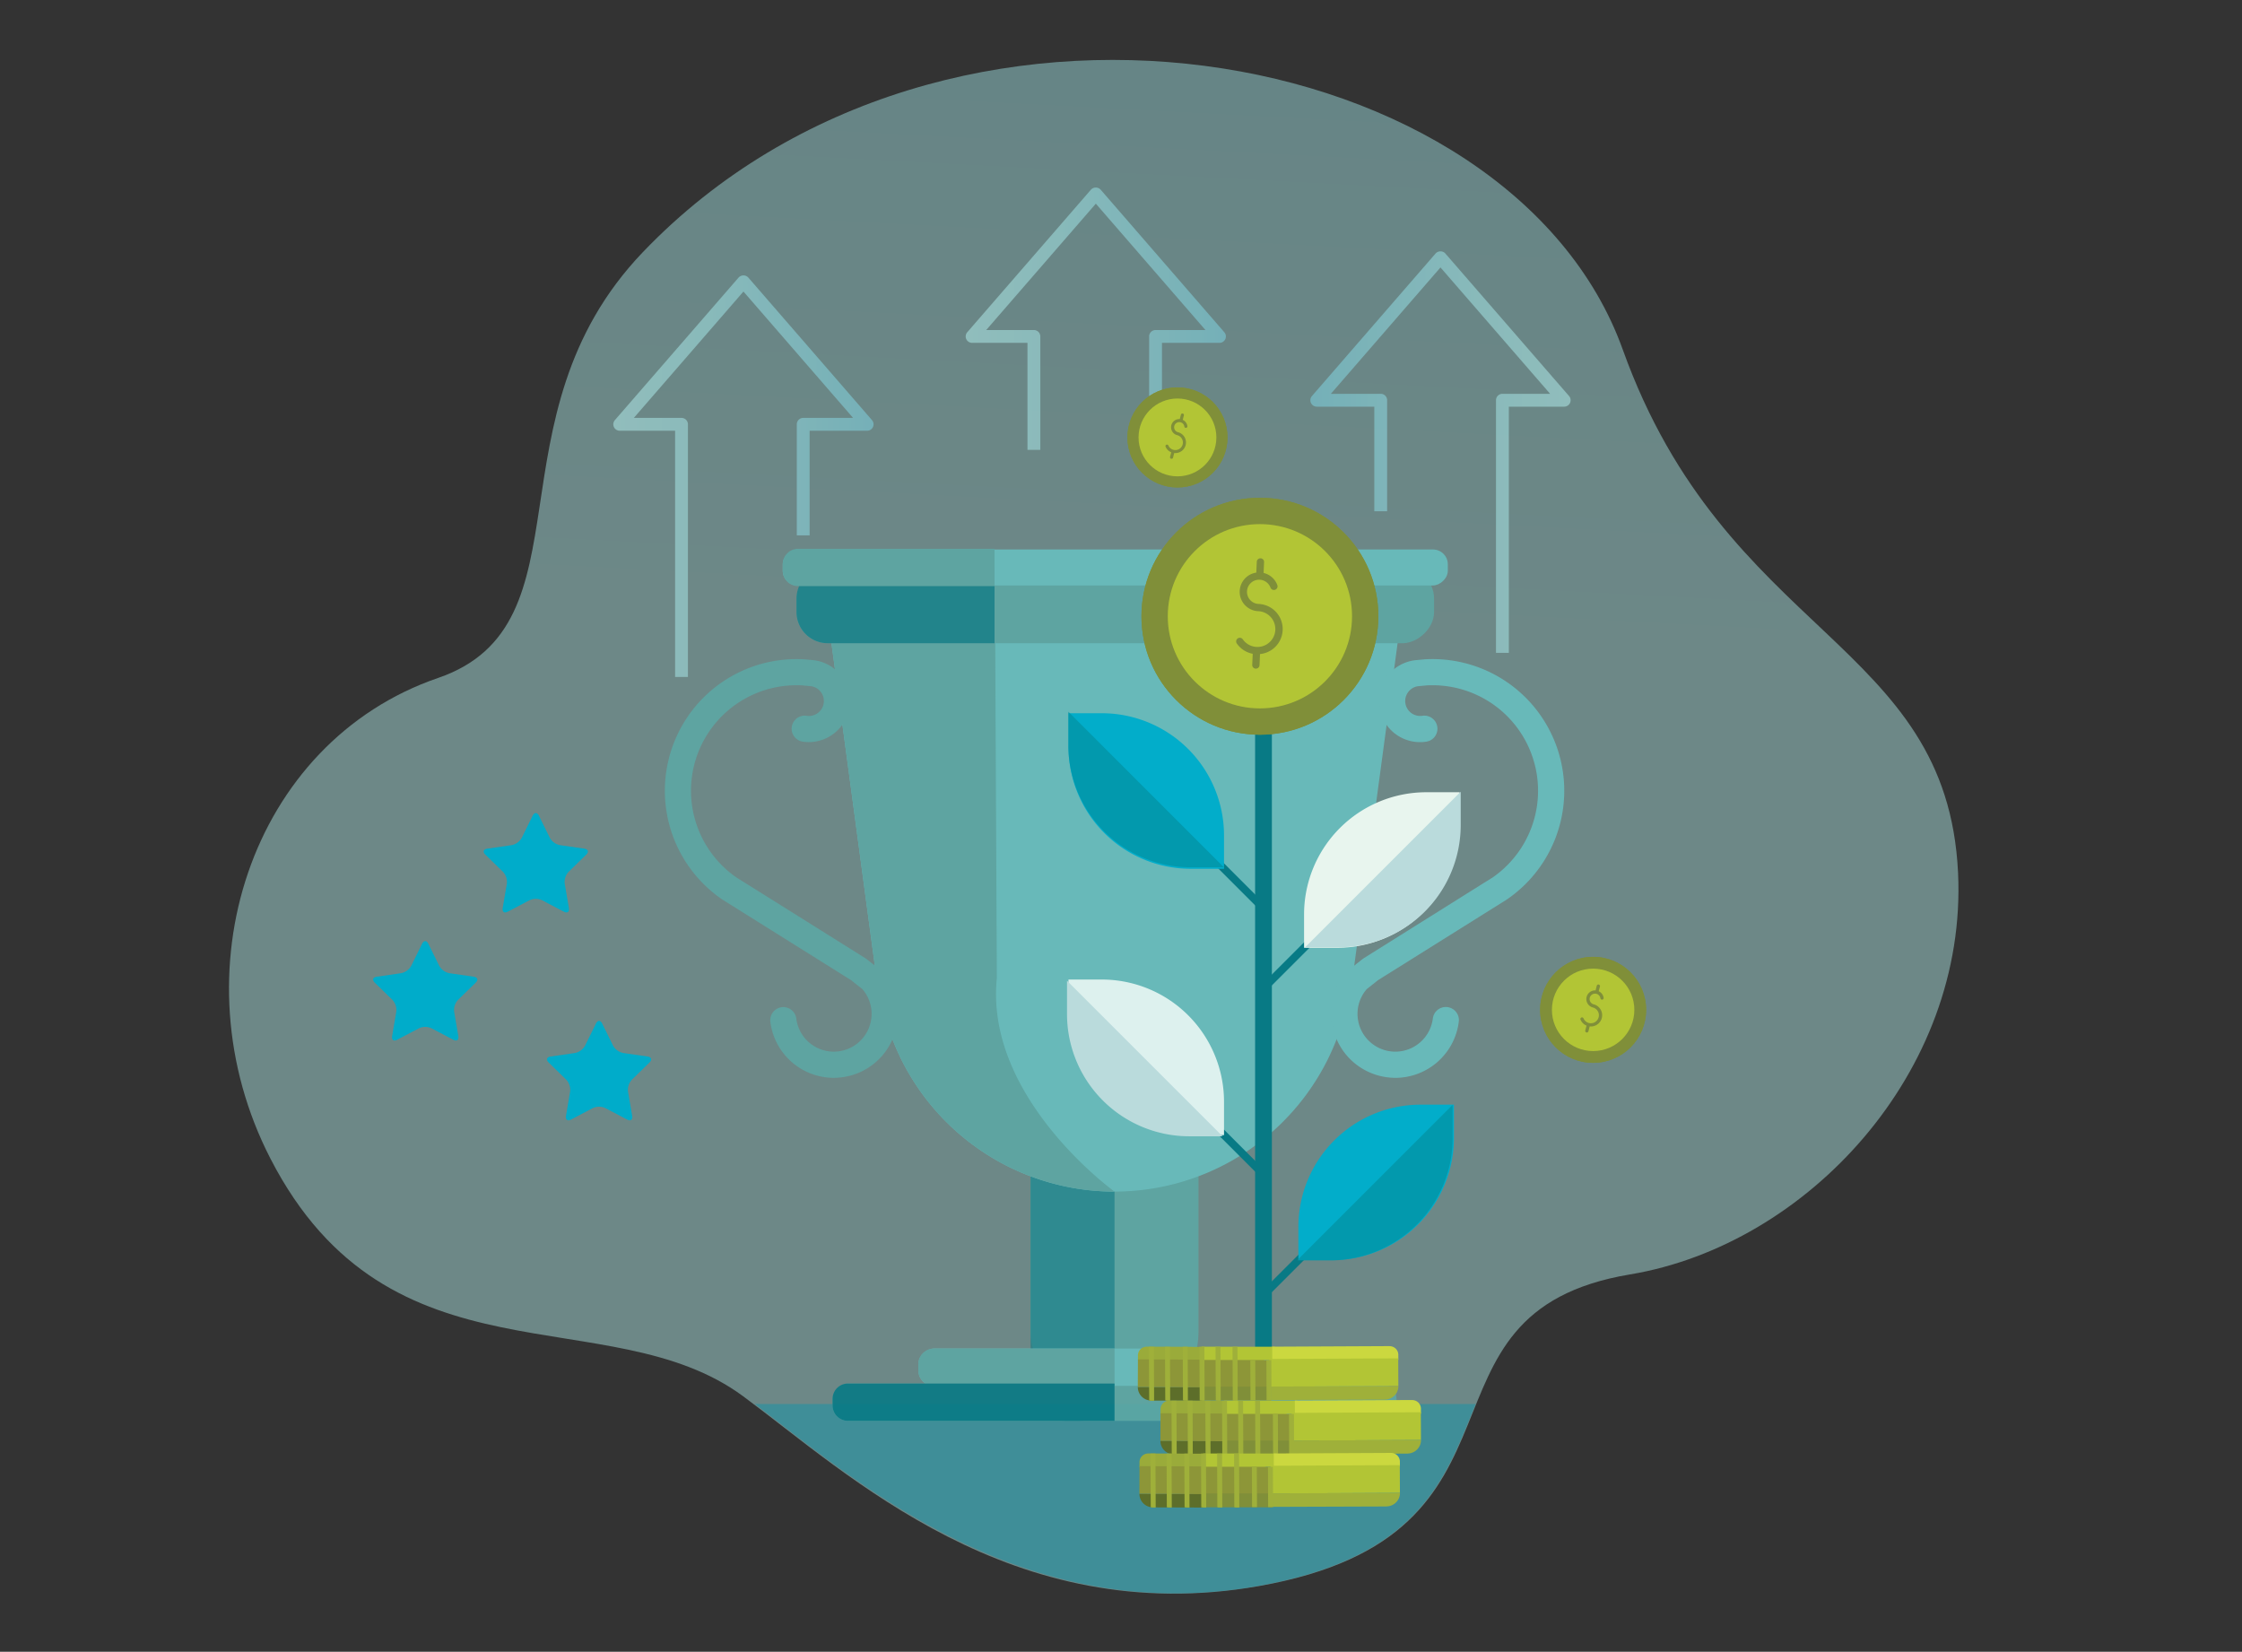 <?xml version="1.0" encoding="utf-8"?>
<svg xmlns="http://www.w3.org/2000/svg" xmlns:xlink="http://www.w3.org/1999/xlink" viewBox="0 0 340.182 250.613"><rect x="0" y="0" width="340.182" height="250.613" fill="#333333" stroke="none"/><defs><style>.cls-1{fill:none;}.cls-2{opacity:0.51;}.cls-3{fill:url(#linear-gradient);}.cls-4{clip-path:url(#clip-path);}.cls-5{fill:#0097b1;opacity:0.42;}.cls-6{opacity:0.9;}.cls-7{fill:#5ca7a4;}.cls-10,.cls-11,.cls-8{fill:#087a85;}.cls-8{opacity:0.61;}.cls-9{fill:#67bfbf;}.cls-11{opacity:0.78;}.cls-12{opacity:0.66;}.cls-13{fill:url(#linear-gradient-2);}.cls-14{fill:url(#linear-gradient-3);}.cls-15{fill:url(#linear-gradient-4);}.cls-16{fill:#e8bb20;}.cls-17{fill:#a0b03a;}.cls-18{fill:#e7ecbe;}.cls-19{fill:#e8f5ee;}.cls-20{fill:#badbdc;}.cls-21{fill:#ddf1ee;}.cls-22{fill:#02adca;}.cls-23{fill:#02909f;opacity:0.67;}.cls-24{fill:#808f39;}.cls-25{fill:#b2c535;}.cls-26{fill:#9aab3a;}.cls-27{fill:#8d9638;}.cls-28{fill:#5d6e2a;}.cls-29{fill:#9fb03a;}.cls-30{fill:#cbd83f;}.cls-31{fill:#00acca;}</style><linearGradient id="linear-gradient" x1="228.658" y1="31.081" x2="228.658" y2="225.001" gradientTransform="matrix(-1.102, -0.058, 0.083, -1.099, 418.776, 143.346)" gradientUnits="userSpaceOnUse"><stop offset="0.011" stop-color="#a4d9d7"/><stop offset="0.361" stop-color="#99d4d5"/><stop offset="0.979" stop-color="#7bc6d1"/><stop offset="1" stop-color="#7ac5d1"/></linearGradient><clipPath id="clip-path"><path class="cls-1" d="M111.356,210.609c-20.369-15.046-52.064-.324-70.191-35.512-14.53-28.205-3.009-63.182,25.432-72.938C90.216,94.057,72.088,61,97.68,37.542,135.3,3.057,214.693,2.207,237.367,43.94c17.96,33.056,14.5,27.039,39.242,48.348,28.168,24.257,23.042,91.85-29.474,101.263-35.111,6.294-11.846,39.254-56.359,47.1C153.236,247.272,127.282,222.374,111.356,210.609Z"/></clipPath><linearGradient id="linear-gradient-2" x1="93.064" y1="72.249" x2="132.545" y2="72.249" gradientTransform="matrix(1, 0, 0, 1, 0, 0)" xlink:href="#linear-gradient"/><linearGradient id="linear-gradient-3" x1="167.417" y1="68.594" x2="206.898" y2="68.594" gradientTransform="matrix(-1, 0, 0, 1, 405.724, 0)" xlink:href="#linear-gradient"/><linearGradient id="linear-gradient-4" x1="146.532" y1="48.357" x2="186.013" y2="48.357" gradientTransform="matrix(1, 0, 0, 1, 0, 0)" xlink:href="#linear-gradient"/></defs><title>202003_BlogBanner_2019Growth</title><g id="Layer_1" data-name="Layer 1"><g class="cls-2"><path class="cls-3" d="M112.767,211.851c-20.369-15.046-53.6-.864-71.728-36.053-14.53-28.205-3.009-63.182,25.432-72.938,23.618-8.1,7.068-39.546,31.083-64.617C143.523-9.747,229.325,5.966,246.223,53.038,261.876,96.643,295.418,97.2,297.1,132.421c1.441,30.259-22.921,56.462-49.754,60.934-35.185,5.864-11.813,39.44-56.325,47.288C153.475,247.263,128.693,223.615,112.767,211.851Z"/></g><g class="cls-4"><rect class="cls-5" x="103.429" y="213.017" width="134.154" height="46.307"/></g><g class="cls-6"><rect class="cls-7" x="156.372" y="148.402" width="25.473" height="64.341" rx="10.5"/><rect class="cls-8" x="156.372" y="151.233" width="12.737" height="64.341" rx="5.25"/><path class="cls-9" d="M213.16,89.4h-88.1l7.935,59h.19a36.119,36.119,0,0,0,71.852,0h.19Z"/><path class="cls-7" d="M150.967,89.4h-25.91l7.935,59h.19a36.121,36.121,0,0,0,35.926,32.39s-19.72-14.195-17.855-32.39h0Z"/><rect class="cls-7" x="166.277" y="169.961" width="5.662" height="85.563" rx="2.334" transform="translate(381.851 43.635) rotate(90)"/><rect class="cls-9" x="166.277" y="177.683" width="5.662" height="59.517" rx="2.334" transform="translate(376.55 38.333) rotate(90)"/><path class="cls-7" d="M126.494,163.533a9.709,9.709,0,0,1-9.608-8.5,1.983,1.983,0,1,1,3.936-.494,5.736,5.736,0,1,0,10.034-4.463l-1.728-1.369-19.466-12.188c-.024-.015-.049-.031-.073-.048a19.975,19.975,0,0,1,8.781-36.315,20.209,20.209,0,0,1,3.636-.125c.025,0,.05,0,.074.006l1.436.135.1.012a6.237,6.237,0,1,1-1.8,12.344,1.984,1.984,0,0,1,.571-3.927,2.269,2.269,0,0,0,.7-4.484l-1.341-.127a16.267,16.267,0,0,0-2.882.1,16.007,16.007,0,0,0-7.07,29.079l1.28.795L131.327,145.4a1.868,1.868,0,0,1,.179.127l1.949,1.543a2.186,2.186,0,0,1,.233.218,9.7,9.7,0,0,1-5.967,16.164A9.944,9.944,0,0,1,126.494,163.533Z"/><rect class="cls-7" x="163.478" y="43.474" width="11.49" height="96.742" rx="4.736" transform="translate(261.068 -77.378) rotate(90)"/><path class="cls-7" d="M151.4,192.562h5.662a0,0,0,0,1,0,0v27.425a2.334,2.334,0,0,1-2.334,2.334h-.994a2.334,2.334,0,0,1-2.334-2.334V192.562a0,0,0,0,1,0,0Z" transform="translate(361.671 53.213) rotate(90)"/><path class="cls-10" d="M144.887,191.352h5.662a0,0,0,0,1,0,0V231.8a2.334,2.334,0,0,1-2.334,2.334h-.994a2.334,2.334,0,0,1-2.334-2.334V191.352A0,0,0,0,1,144.887,191.352Z" transform="translate(360.46 65.025) rotate(90)"/><rect class="cls-9" x="166.494" y="35.643" width="5.457" height="100.913" rx="2.25" transform="translate(255.323 -83.123) rotate(90)"/><path class="cls-11" d="M130.132,76.82h11.49a0,0,0,0,1,0,0v25.314a4.736,4.736,0,0,1-4.736,4.736h-2.017a4.736,4.736,0,0,1-4.736-4.736V76.82A0,0,0,0,1,130.132,76.82Z" transform="translate(227.722 -44.032) rotate(90)"/><path class="cls-7" d="M132,70.032h5.662a0,0,0,0,1,0,0v29.8a2.334,2.334,0,0,1-2.334,2.334h-.994A2.334,2.334,0,0,1,132,99.834v-29.8a0,0,0,0,1,0,0Z" transform="translate(220.934 -48.734) rotate(90)"/><path class="cls-9" d="M211.733,163.533a9.709,9.709,0,0,0,9.609-8.5,1.984,1.984,0,1,0-3.937-.494,5.736,5.736,0,1,1-10.033-4.463l1.728-1.369,19.465-12.188c.025-.015.049-.031.073-.048a19.975,19.975,0,0,0-8.78-36.315,20.217,20.217,0,0,0-3.637-.125l-.074.006-1.436.135q-.05,0-.1.012a6.237,6.237,0,1,0,1.794,12.344,1.984,1.984,0,0,0-.57-3.927,2.269,2.269,0,0,1-.7-4.484l1.34-.127a16.275,16.275,0,0,1,2.883.1,16.008,16.008,0,0,1,7.07,29.079l-1.28.795L206.9,145.4a1.988,1.988,0,0,0-.178.127l-1.949,1.543a2.1,2.1,0,0,0-.234.218,9.705,9.705,0,0,0,5.967,16.164A9.957,9.957,0,0,0,211.733,163.533Z"/></g><g class="cls-12"><path class="cls-13" d="M104.381,102.71h-1.948V65.353h-8.4a.974.974,0,0,1-.736-1.612L112.07,42.108a1,1,0,0,1,1.471,0l18.767,21.633a.974.974,0,0,1-.737,1.612h-8.724V81.222H120.9V64.379a.974.974,0,0,1,.974-.974h7.564L112.805,44.232,96.173,63.405h7.234a.973.973,0,0,1,.974.974Z"/></g><g class="cls-12"><path class="cls-14" d="M226.99,99.055h1.948V61.7h8.4a.974.974,0,0,0,.736-1.613L219.3,38.452a1.006,1.006,0,0,0-1.471,0L199.064,60.085A.974.974,0,0,0,199.8,61.7h8.724V77.567h1.948V60.724a.973.973,0,0,0-.974-.974h-7.564l16.632-19.173L235.2,59.75h-7.235a.973.973,0,0,0-.974.974Z"/></g><g class="cls-12"><path class="cls-15" d="M157.849,68.258H155.9V52.02h-8.4a.974.974,0,0,1-.737-1.612l18.769-21.633a1.006,1.006,0,0,1,1.471,0l18.766,21.633a.974.974,0,0,1-.736,1.612h-8.724V67.889h-1.948V51.046a.973.973,0,0,1,.974-.974h7.564L166.273,30.9,149.64,50.072h7.235a.974.974,0,0,1,.974.974Z"/></g><circle class="cls-16" cx="192.904" cy="95.97" r="13.236"/><circle class="cls-17" cx="192.904" cy="95.97" r="13.236"/><circle class="cls-18" cx="192.904" cy="95.97" r="10.295"/><path class="cls-17" d="M193.29,91.129l.047-1.212a.407.407,0,1,0-.814-.031l-.047,1.21a2.168,2.168,0,0,0,.2,4.308l.041,0a2,2,0,1,1-1.711,3.152.407.407,0,1,0-.665.47,2.791,2.791,0,0,0,1.783,1.14l-.048,1.249a.407.407,0,0,0,.814.032l.049-1.258a2.808,2.808,0,0,0-.216-5.6,1.355,1.355,0,1,1,1.346-1.831.407.407,0,1,0,.762-.289A2.162,2.162,0,0,0,193.29,91.129Z"/><rect class="cls-10" x="190.439" y="97.184" width="2.546" height="107.576"/><rect class="cls-10" x="181.387" y="115.097" width="1.166" height="25.931" transform="translate(-37.258 166.173) rotate(-44.998)"/><rect class="cls-10" x="181.387" y="155.502" width="1.166" height="25.931" transform="translate(-65.827 178.006) rotate(-44.998)"/><rect class="cls-10" x="201.038" y="127.081" width="1.166" height="25.931" transform="translate(245.151 381.644) rotate(-134.998)"/><rect class="cls-10" x="200.176" y="174.487" width="1.166" height="25.931" transform="translate(210.168 461.959) rotate(-135)"/><path class="cls-19" d="M216.417,120.2h5.054v5.053A18.549,18.549,0,0,1,202.922,143.8h-5.054v-5.053A18.549,18.549,0,0,1,216.417,120.2Z"/><path class="cls-20" d="M221.636,125.177v-5.053l-23.6,23.6h5.053A18.549,18.549,0,0,0,221.636,125.177Z"/><path class="cls-21" d="M167.174,148.618h-5.053v5.053A18.548,18.548,0,0,0,180.67,172.22h5.053v-5.053A18.549,18.549,0,0,0,167.174,148.618Z"/><path class="cls-20" d="M180.448,172.4H185.5l-23.6-23.6v5.053A18.549,18.549,0,0,0,180.448,172.4Z"/><path class="cls-22" d="M215.555,167.6h5.053v5.053a18.549,18.549,0,0,1-18.549,18.549h-5.053v-5.053A18.549,18.549,0,0,1,215.555,167.6Z"/><path class="cls-23" d="M220.408,172.683V167.63l-23.6,23.6h5.053A18.549,18.549,0,0,0,220.408,172.683Z"/><path class="cls-22" d="M167.174,108.213h-5.053v5.053a18.549,18.549,0,0,0,18.549,18.55h5.053v-5.054A18.549,18.549,0,0,0,167.174,108.213Z"/><path class="cls-23" d="M180.645,131.585H185.7l-23.6-23.6v5.053A18.55,18.55,0,0,0,180.645,131.585Z"/><circle class="cls-24" cx="191.167" cy="93.5" r="17.973"/><circle class="cls-24" cx="191.167" cy="93.5" r="17.973"/><circle class="cls-25" cx="191.167" cy="93.5" r="13.979"/><path class="cls-24" d="M191.727,86.929l.072-1.645a.553.553,0,0,0-1.105-.049l-.072,1.643a2.944,2.944,0,0,0,.24,5.852l.055,0A2.715,2.715,0,1,1,188.57,97a.553.553,0,1,0-.906.635,3.788,3.788,0,0,0,2.413,1.56l-.075,1.7a.554.554,0,0,0,1.106.049l.075-1.708a3.813,3.813,0,0,0-.252-7.606,1.839,1.839,0,1,1,1.841-2.476.553.553,0,1,0,1.037-.386A2.937,2.937,0,0,0,191.727,86.929Z"/><path class="cls-26" d="M172.664,205.712a1.32,1.32,0,0,1,1.2-1.382c.056-.007.1-.011.149-.013.016,0,.037,0,.051,0l17.986.085v0H191.8l-.01,2.065-1.812-.008-.751,0-1.812-.009-.75,0-1.812-.009-.75,0-1.812-.009-.751,0-1.812-.008-.75,0-1.812-.009-.75,0-1.812-.009-.751,0-1.194-.006Z"/><polygon class="cls-27" points="172.661 206.243 173.911 206.249 174.696 206.253 176.591 206.262 177.376 206.266 179.271 206.275 180.055 206.278 181.951 206.287 182.735 206.291 184.63 206.3 185.415 206.304 187.31 206.313 188.095 206.316 189.99 206.325 190.775 206.329 192.67 206.338 192.65 210.547 190.755 210.538 189.97 210.535 188.075 210.526 187.29 210.522 185.395 210.513 184.61 210.509 182.715 210.5 181.93 210.497 180.035 210.488 179.25 210.484 177.355 210.475 176.57 210.471 174.676 210.462 173.891 210.459 172.644 210.453 172.641 210.455 172.641 210.454 172.661 206.243"/><path class="cls-28" d="M172.641,210.458l0,0,1.192.006.75,0,1.812.009.751,0,1.812.009.75,0,1.812.008.75,0,1.812.009.751,0,1.812.009.75,0,1.812.009.75,0,1.812.008-9.509,2.006-.75,0-1.812-.009-.75,0-1.812-.009-.751,0-1.706-.009c-.036,0-.07-.009-.1-.011a2.044,2.044,0,0,1-.75-.185h0a2.044,2.044,0,0,1-1.186-1.862Z"/><rect class="cls-24" x="182.446" y="210.387" width="10.419" height="2.104"/><rect class="cls-25" x="182.323" y="204.33" width="11.116" height="2.001"/><path class="cls-29" d="M175.107,210.483l-.02-4.062h0l-.009-2.084-.75,0,.01,2.221h0l.019,3.924.01,2.011.02,0h0a2.2,2.2,0,0,0,.337.032l.389,0Z"/><path class="cls-29" d="M177.548,210.483l-.019-4.062h0l-.009-2.084-.751,0,.01,2.221h0l.019,3.924.01,2.011.02,0h0a2.187,2.187,0,0,0,.337.032l.388,0Z"/><path class="cls-29" d="M180.237,210.483l-.019-4.062h0l-.009-2.084-.75,0,.009,2.221h0l.019,3.924.01,2.011.02,0h0a2.187,2.187,0,0,0,.337.032l.388,0Z"/><path class="cls-29" d="M182.772,210.483l-.02-4.062h0l-.01-2.084-.75,0,.01,2.221h0l.019,3.924.009,2.011.02,0h.006a2.186,2.186,0,0,0,.336.032l.389,0Z"/><path class="cls-29" d="M187.794,210.483l-.02-4.062h0l-.01-2.084-.75,0,.01,2.221h0l.019,3.924.009,2.011.02,0h.006a2.186,2.186,0,0,0,.336.032l.389,0Z"/><path class="cls-29" d="M185.212,210.483l-.019-4.062h0l-.009-2.084-.751,0,.01,2.221h0l.019,3.924.01,2.011.019,0h.006a2.186,2.186,0,0,0,.336.032l.389,0Z"/><polygon class="cls-29" points="190.48 210.409 190.461 206.347 189.71 206.351 189.73 210.413 189.739 212.463 190.49 212.46 190.48 210.409"/><path class="cls-30" d="M212.168,205.632a1.318,1.318,0,0,0-1.2-1.382,1.457,1.457,0,0,0-.149-.013l-.051,0-17.986.086v0h.25l.009,2.065,1.813-.009.75,0,1.812-.009.75,0,1.812-.009.751,0,1.811-.008.751,0,1.812-.009.75,0,1.812-.009.75,0,1.813-.009.75,0,1.195,0Z"/><polygon class="cls-25" points="212.154 206.093 210.929 206.099 210.161 206.103 208.304 206.112 207.535 206.115 205.678 206.124 204.909 206.128 203.052 206.137 202.283 206.141 200.427 206.15 199.658 206.153 197.801 206.162 197.032 206.166 195.176 206.175 194.407 206.179 192.55 206.188 192.57 210.397 194.426 210.388 195.195 210.384 197.052 210.375 197.821 210.372 199.678 210.363 200.446 210.359 202.303 210.35 203.072 210.346 204.929 210.337 205.698 210.334 207.555 210.325 208.324 210.321 210.18 210.312 210.949 210.308 212.171 210.302 212.173 210.305 212.174 210.303 212.154 206.093"/><path class="cls-29" d="M212.173,210.308l0,0-1.2,0-.758,0-1.831.008-.759,0-1.831.009-.758,0-1.831.009-.759,0-1.831.008-.758,0-1.831.008-.759,0-1.831.009-.758,0-1.831.009.01,2.05,1.831-.008.758,0,1.831-.008.759,0,1.831-.009.758,0,1.831-.009.759,0,1.831-.009.758,0,1.831-.008.759,0,1.724-.008c.037,0,.071-.009.106-.011a2.062,2.062,0,0,0,.758-.186v0a2.044,2.044,0,0,0,1.2-1.863Z"/><polygon class="cls-29" points="192.92 210.409 192.901 206.347 192.151 206.351 192.17 210.413 192.18 212.463 192.93 212.46 192.92 210.409"/><path class="cls-26" d="M176.093,213.89a1.32,1.32,0,0,1,1.2-1.382,1.481,1.481,0,0,1,.149-.013l.052,0,17.985.086v0h-.249l-.01,2.065-1.812-.009-.75,0-1.812-.009-.75,0-1.813-.009-.75,0-1.812-.008-.75,0-1.812-.008-.751,0-1.811-.009-.751,0-1.812-.009-.75,0-1.195-.006Z"/><polygon class="cls-27" points="176.091 214.421 177.34 214.427 178.125 214.431 180.02 214.44 180.805 214.444 182.7 214.453 183.485 214.456 185.38 214.465 186.165 214.469 188.06 214.478 188.844 214.482 190.74 214.491 191.524 214.494 193.419 214.503 194.204 214.507 196.1 214.516 196.079 218.725 194.184 218.716 193.399 218.712 191.504 218.704 190.719 218.7 188.824 218.691 188.04 218.687 186.144 218.678 185.36 218.674 183.465 218.666 182.68 218.662 180.785 218.653 180 218.649 178.105 218.64 177.32 218.636 176.073 218.631 176.071 218.633 176.071 218.631 176.091 214.421"/><path class="cls-28" d="M176.071,218.636l0,0,1.192.005.751,0,1.812.009.75,0,1.812.009.751,0,1.811.008.751,0,1.812.008.75,0,1.812.009.75,0,1.812.009.751,0,1.812.008-9.509,2-.751,0-1.811-.009-.75,0-1.813-.009-.75,0-1.707-.008c-.036,0-.069-.009-.1-.011a2.039,2.039,0,0,1-.749-.185h0a2.043,2.043,0,0,1-1.186-1.862Z"/><rect class="cls-24" x="185.876" y="218.565" width="10.419" height="2.104"/><rect class="cls-25" x="185.752" y="212.508" width="11.116" height="2.001"/><path class="cls-29" d="M178.536,218.66l-.02-4.061h0l-.01-2.084-.75,0,.01,2.221h0l.019,3.924.009,2.01.02,0h.006a2.068,2.068,0,0,0,.336.033l.389,0Z"/><path class="cls-29" d="M180.978,218.66l-.02-4.061h0l-.01-2.084-.75,0,.01,2.221h0l.019,3.924.009,2.01.02,0h0a2.091,2.091,0,0,0,.337.033l.389,0Z"/><path class="cls-29" d="M183.667,218.66l-.02-4.061h0l-.01-2.084-.75,0,.01,2.221h0l.019,3.924.009,2.01.02,0h.006a2.068,2.068,0,0,0,.336.033l.389,0Z"/><path class="cls-29" d="M186.2,218.66l-.019-4.061h0l-.009-2.084-.751,0,.01,2.221h0l.019,3.924.01,2.01.02,0h0a2.069,2.069,0,0,0,.337.033l.388,0Z"/><path class="cls-29" d="M191.223,218.66,191.2,214.6h0l-.009-2.084-.751,0,.01,2.221h0l.019,3.924.01,2.01.019,0h.006a2.068,2.068,0,0,0,.336.033l.389,0Z"/><path class="cls-29" d="M188.642,218.66l-.02-4.061h0l-.009-2.084-.75,0,.01,2.221h0l.019,3.924.01,2.01.02,0h0a2.08,2.08,0,0,0,.337.033l.389,0Z"/><polygon class="cls-29" points="193.909 218.587 193.89 214.525 193.14 214.529 193.159 218.591 193.169 220.641 193.919 220.638 193.909 218.587"/><path class="cls-30" d="M215.6,213.81a1.321,1.321,0,0,0-1.2-1.383,1.457,1.457,0,0,0-.149-.012l-.052,0-17.985.086v0h.249l.01,2.065,1.812-.009.75,0,1.812-.009.751,0,1.812-.008.75,0,1.812-.008.75,0,1.812-.009.751,0,1.811-.009.751,0,1.812-.009.75,0,1.195-.005Z"/><polygon class="cls-25" points="215.583 214.271 214.359 214.277 213.59 214.281 211.733 214.29 210.964 214.293 209.108 214.302 208.339 214.306 206.482 214.315 205.713 214.319 203.856 214.327 203.087 214.331 201.23 214.34 200.462 214.344 198.605 214.353 197.836 214.357 195.979 214.366 195.999 218.575 197.856 218.566 198.625 218.562 200.482 218.553 201.25 218.549 203.107 218.54 203.876 218.537 205.733 218.528 206.502 218.524 208.358 218.515 209.127 218.511 210.984 218.502 211.753 218.499 213.61 218.49 214.379 218.486 215.6 218.48 215.603 218.483 215.603 218.481 215.583 214.271"/><path class="cls-29" d="M215.6,218.486l0,0-1.2.006-.758,0-1.831.008-.758,0-1.832.009-.758,0-1.831.009-.758,0-1.832.009-.758,0-1.831.008-.758,0-1.832.009-.758,0-1.831.009.01,2.05,1.831-.008.758,0,1.832-.009.758,0,1.831-.009.758,0,1.832-.009.758,0,1.831-.008.758,0,1.832-.008.758,0,1.725-.008c.036,0,.07-.009.106-.011a2.056,2.056,0,0,0,.757-.186h0a2.041,2.041,0,0,0,1.2-1.862Z"/><polygon class="cls-29" points="196.35 218.587 196.331 214.525 195.58 214.529 195.599 218.591 195.609 220.641 196.359 220.638 196.35 218.587"/><path class="cls-26" d="M172.9,221.914a1.321,1.321,0,0,1,1.2-1.383,1.44,1.44,0,0,1,.148-.012l.052,0,17.985.086v0h-.249l-.01,2.065-1.812-.009-.75,0-1.812-.009-.75,0-1.812-.008-.751,0-1.812-.008-.75,0-1.812-.009-.75,0-1.812-.009-.751,0-1.812-.008-.75,0-1.195-.006Z"/><polygon class="cls-27" points="172.901 222.445 174.15 222.451 174.935 222.455 176.831 222.464 177.615 222.467 179.51 222.476 180.295 222.48 182.19 222.489 182.975 222.493 184.87 222.502 185.655 222.505 187.55 222.514 188.335 222.518 190.23 222.527 191.014 222.531 192.91 222.54 192.889 226.749 190.994 226.74 190.21 226.736 188.314 226.727 187.53 226.723 185.635 226.714 184.85 226.711 182.955 226.702 182.17 226.698 180.275 226.689 179.49 226.685 177.595 226.676 176.81 226.673 174.915 226.664 174.13 226.66 172.883 226.654 172.881 226.657 172.881 226.655 172.901 222.445"/><path class="cls-28" d="M172.881,226.66l0,0,1.193.006.75,0,1.812.008.75,0,1.812.009.751,0,1.811.009.751,0,1.812.009.75,0,1.812.008.75,0,1.813.009.75,0,1.812.009-9.509,2-.751,0-1.811-.008-.75,0-1.813-.008-.75,0-1.707-.008c-.036,0-.069-.009-.1-.011a2.02,2.02,0,0,1-.749-.186h0a2.043,2.043,0,0,1-1.186-1.862Z"/><rect class="cls-24" x="182.686" y="226.589" width="10.419" height="2.104"/><rect class="cls-25" x="182.563" y="220.531" width="11.116" height="2.001"/><path class="cls-29" d="M175.346,226.684l-.019-4.062h0l-.009-2.083-.751,0,.01,2.221h0l.019,3.924.01,2.01.019,0h.006a1.962,1.962,0,0,0,.336.032l.389,0Z"/><path class="cls-29" d="M177.788,226.684l-.02-4.062h0l-.01-2.083-.75,0,.01,2.221h0l.019,3.924.009,2.01.02,0h.006a1.962,1.962,0,0,0,.336.032l.389,0Z"/><path class="cls-29" d="M180.477,226.684l-.019-4.062h0l-.01-2.083-.75,0,.01,2.221h0l.019,3.924.01,2.01.019,0h.006a1.962,1.962,0,0,0,.336.032l.389,0Z"/><path class="cls-29" d="M183.012,226.684l-.02-4.062h0l-.009-2.083-.75,0,.01,2.221h0l.019,3.924.01,2.01.02,0h0a1.974,1.974,0,0,0,.337.032l.389,0Z"/><path class="cls-29" d="M188.033,226.684l-.019-4.062h0L188,220.539l-.75,0,.009,2.221h0l.019,3.924.01,2.01.02,0h.005a1.964,1.964,0,0,0,.337.032l.388,0Z"/><path class="cls-29" d="M185.452,226.684l-.02-4.062h0l-.009-2.083-.75,0,.01,2.221h0l.019,3.924.009,2.01.02,0h0a1.983,1.983,0,0,0,.337.032l.389,0Z"/><polygon class="cls-29" points="190.72 226.611 190.7 222.549 189.95 222.552 189.969 226.614 189.979 228.665 190.729 228.661 190.72 226.611"/><path class="cls-30" d="M212.408,221.833a1.32,1.32,0,0,0-1.2-1.382,1.457,1.457,0,0,0-.149-.012l-.051,0-17.986.086v0l.249,0,.01,2.066,1.812-.009.75,0,1.812-.008.751,0,1.812-.009.75,0,1.812-.009.75,0,1.812-.009.751,0,1.812-.008.75,0,1.812-.008.751,0,1.194-.006Z"/><polygon class="cls-25" points="212.393 222.295 211.169 222.3 210.4 222.304 208.543 222.313 207.774 222.317 205.918 222.326 205.149 222.33 203.292 222.338 202.523 222.342 200.666 222.351 199.898 222.355 198.041 222.364 197.272 222.368 195.415 222.377 194.646 222.38 192.789 222.389 192.809 226.598 194.666 226.589 195.435 226.586 197.292 226.577 198.061 226.573 199.917 226.564 200.686 226.56 202.543 226.551 203.312 226.548 205.168 226.539 205.937 226.535 207.794 226.526 208.563 226.522 210.42 226.513 211.189 226.51 212.41 226.504 212.413 226.506 212.413 226.505 212.393 222.295"/><path class="cls-29" d="M212.413,226.509l0,0-1.2.006-.759,0-1.831.009-.758,0-1.831.008-.759,0-1.831.008-.758,0-1.831.009-.759,0-1.831.009-.758,0-1.831.008-.759,0-1.831.008.01,2.051,1.831-.009.758,0,1.832-.009.758,0,1.831-.008.758,0,1.832-.008.758,0,1.831-.009.758,0,1.832-.009.758,0,1.725-.009c.036,0,.07-.009.106-.011a2.075,2.075,0,0,0,.757-.185h0a2.042,2.042,0,0,0,1.2-1.862Z"/><polygon class="cls-29" points="193.16 226.611 193.141 222.549 192.39 222.552 192.409 226.614 192.419 228.665 193.169 228.661 193.16 226.611"/><path class="cls-31" d="M91.37,155.295l1.656,3.357a2.274,2.274,0,0,0,1.529,1.111l3.709.537c.583.084.714.487.293.9l-2.684,2.615a2.271,2.271,0,0,0-.584,1.8l.633,3.691c.1.582-.243.831-.765.556l-3.315-1.742a2.261,2.261,0,0,0-1.89,0l-3.312,1.742c-.522.275-.864.026-.764-.556l.63-3.691a2.267,2.267,0,0,0-.584-1.8l-2.68-2.615c-.423-.412-.291-.815.292-.9l3.707-.537a2.276,2.276,0,0,0,1.529-1.111l1.655-3.357C90.686,154.766,91.109,154.766,91.37,155.295Z"/><path class="cls-31" d="M81.768,123.757l1.657,3.357a2.272,2.272,0,0,0,1.529,1.111l3.709.537c.582.084.714.487.292.9l-2.684,2.615a2.274,2.274,0,0,0-.584,1.8l.633,3.691c.1.582-.243.831-.765.556l-3.315-1.742a2.258,2.258,0,0,0-1.889,0l-3.313,1.742c-.522.275-.864.026-.764-.556l.631-3.691a2.271,2.271,0,0,0-.585-1.8l-2.68-2.615c-.422-.412-.29-.815.292-.9l3.707-.537a2.274,2.274,0,0,0,1.529-1.111l1.655-3.357C81.084,123.228,81.507,123.228,81.768,123.757Z"/><path class="cls-31" d="M64.992,143.186l1.656,3.357a2.274,2.274,0,0,0,1.529,1.111l3.709.537c.583.084.714.487.293.9l-2.685,2.615a2.273,2.273,0,0,0-.583,1.8l.633,3.692c.1.581-.243.83-.765.555l-3.315-1.742a2.261,2.261,0,0,0-1.89,0l-3.312,1.742c-.522.275-.864.026-.764-.555l.63-3.692a2.267,2.267,0,0,0-.584-1.8l-2.68-2.615c-.423-.412-.291-.815.292-.9l3.707-.537a2.276,2.276,0,0,0,1.529-1.111l1.655-3.357C64.308,142.657,64.731,142.657,64.992,143.186Z"/><circle class="cls-24" cx="241.728" cy="153.217" r="8.04"/><circle class="cls-24" cx="241.728" cy="153.217" r="8.04"/><circle class="cls-25" cx="241.728" cy="153.217" r="6.254"/><path class="cls-24" d="M242.578,150.393l.184-.714a.247.247,0,1,0-.479-.123l-.184.712a1.317,1.317,0,0,0-.433,2.584l.023.006a1.215,1.215,0,1,1-1.42,1.652.247.247,0,0,0-.455.194,1.693,1.693,0,0,0,.912.906l-.189.735a.247.247,0,1,0,.479.124l.191-.741a1.706,1.706,0,0,0,.591-3.353.823.823,0,1,1,1.034-.914.247.247,0,1,0,.489-.074A1.312,1.312,0,0,0,242.578,150.393Z"/><circle class="cls-24" cx="178.658" cy="66.368" r="7.591"/><circle class="cls-24" cx="178.658" cy="66.368" r="7.591"/><circle class="cls-25" cx="178.658" cy="66.368" r="5.904"/><path class="cls-24" d="M179.461,63.7l.173-.674a.233.233,0,0,0-.452-.116l-.173.672a1.244,1.244,0,0,0-.41,2.44l.023.006a1.147,1.147,0,1,1-1.341,1.559.234.234,0,0,0-.43.183,1.6,1.6,0,0,0,.861.855l-.178.695a.233.233,0,1,0,.452.116l.18-.7a1.611,1.611,0,0,0,.558-3.166.777.777,0,1,1,.976-.863.234.234,0,1,0,.462-.069A1.238,1.238,0,0,0,179.461,63.7Z"/></g></svg>